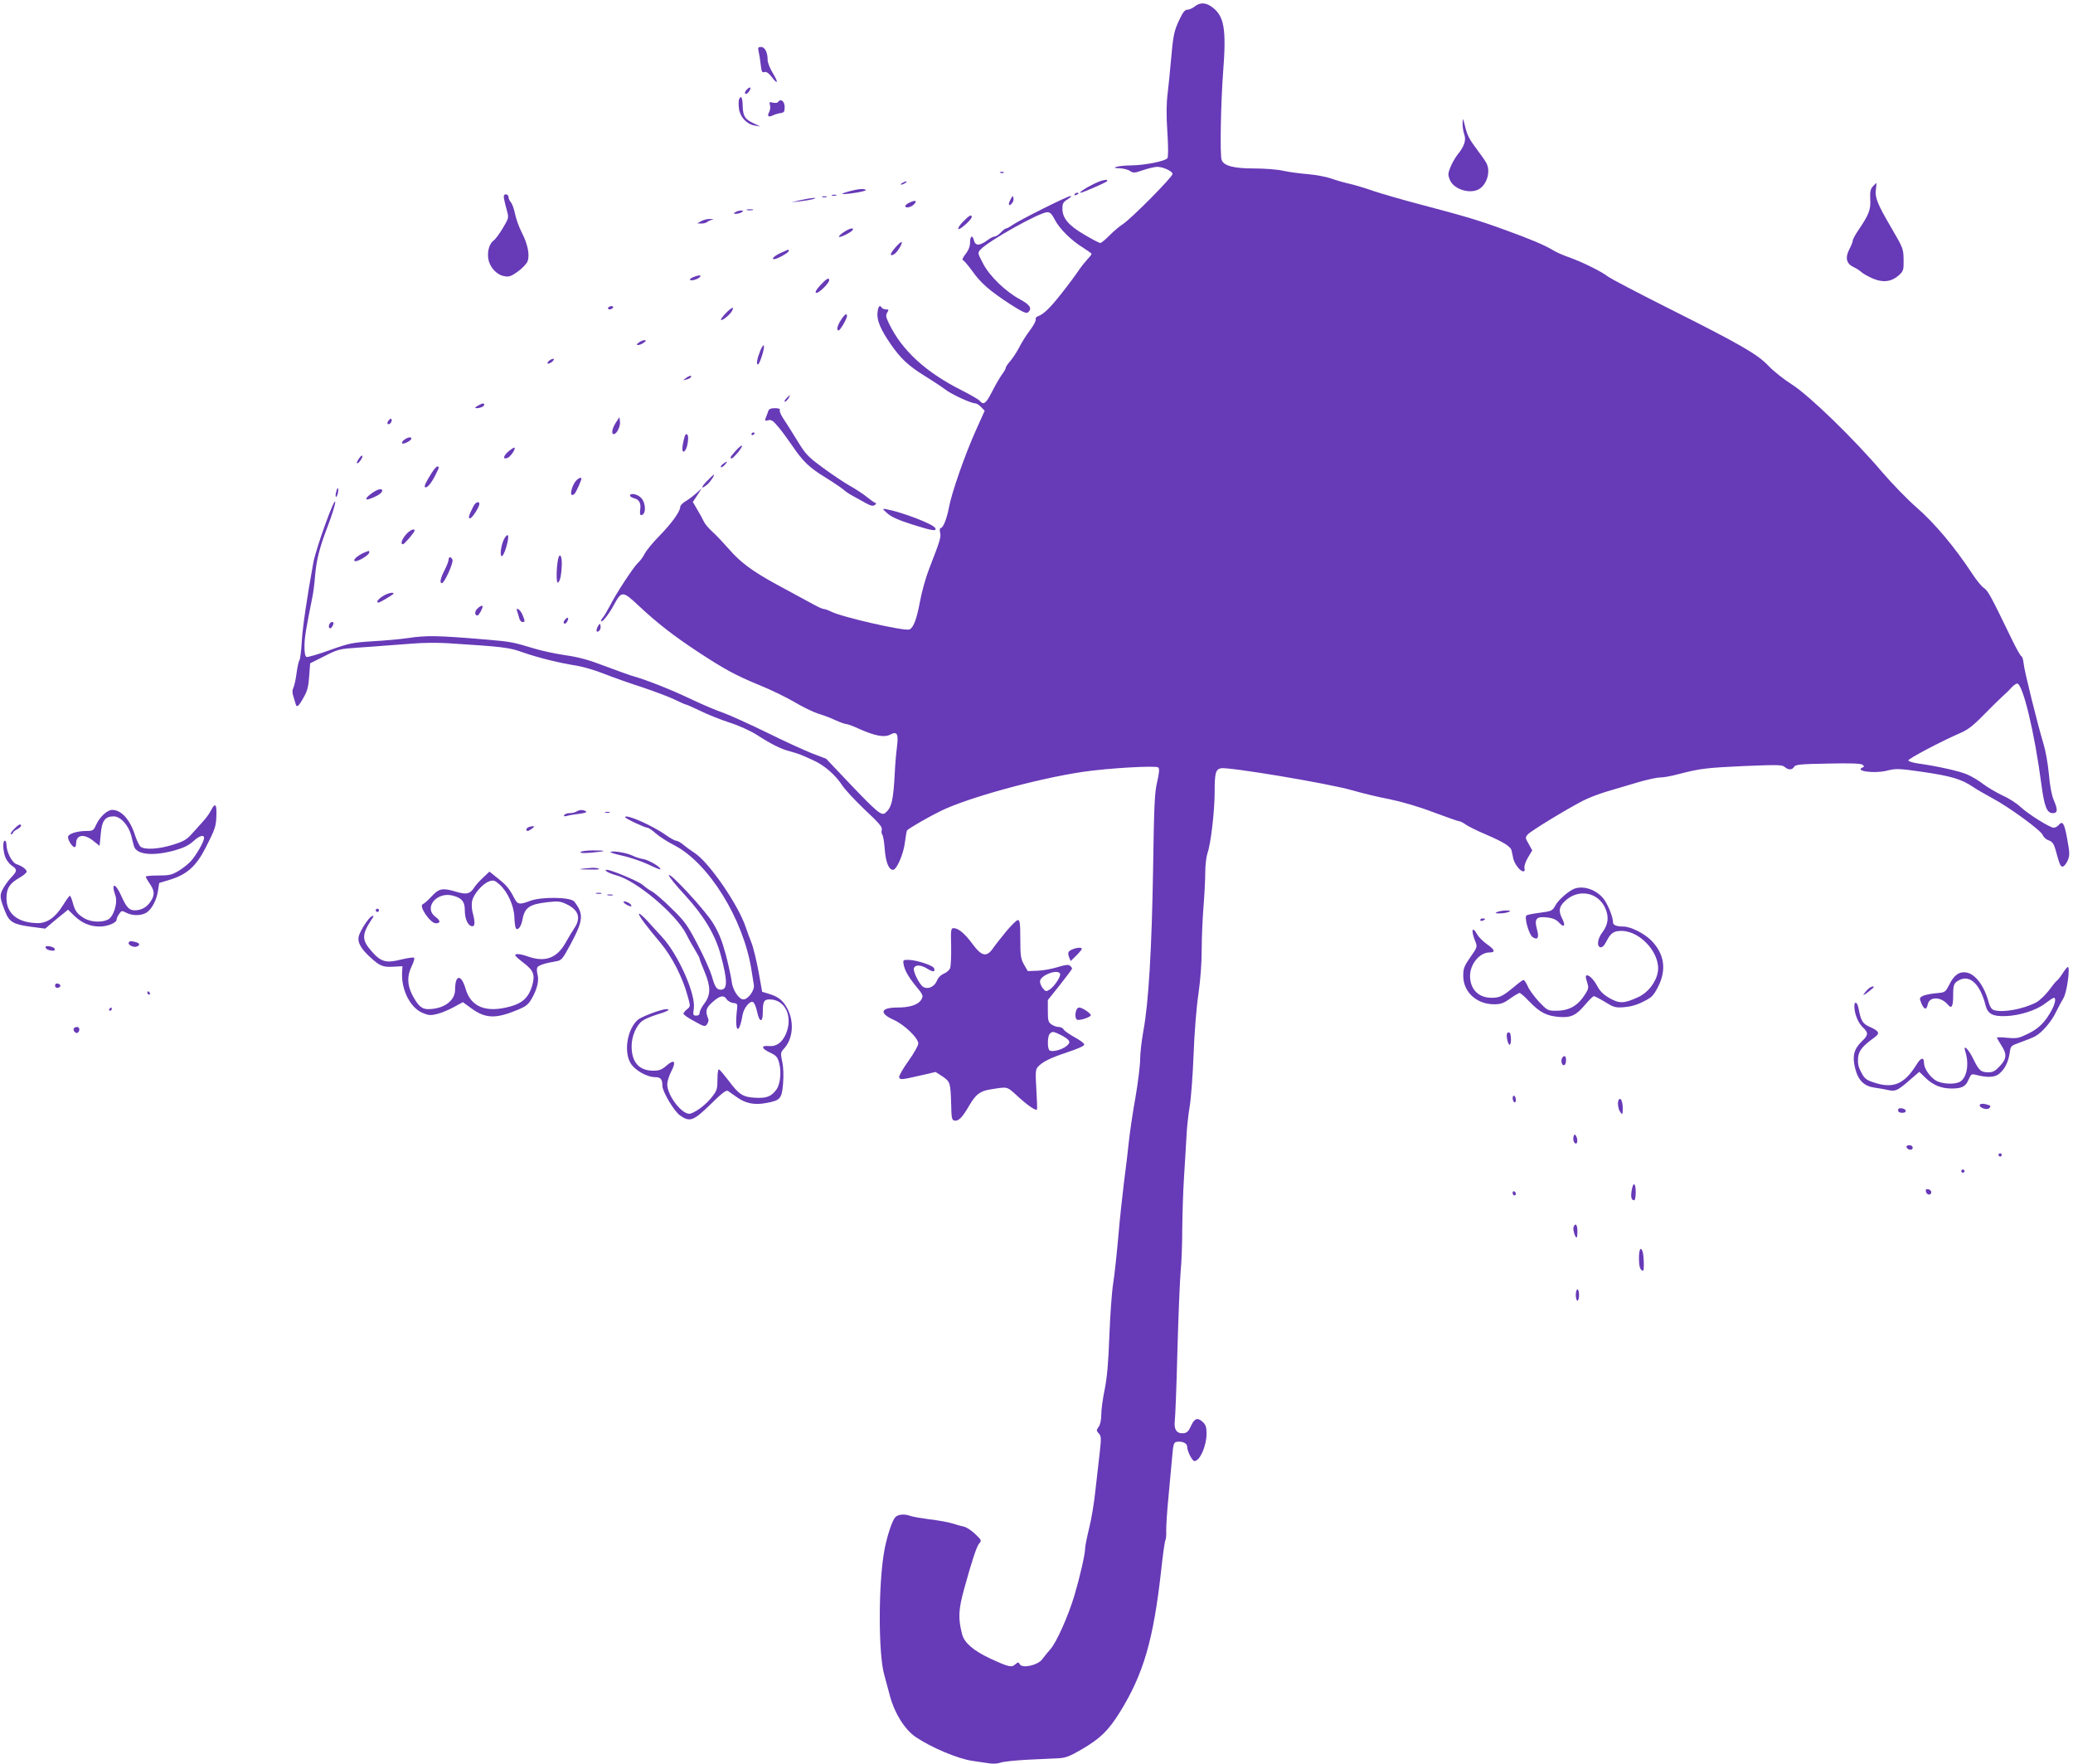 <?xml version="1.0" standalone="no"?>
<!DOCTYPE svg PUBLIC "-//W3C//DTD SVG 20010904//EN"
 "http://www.w3.org/TR/2001/REC-SVG-20010904/DTD/svg10.dtd">
<svg version="1.0" xmlns="http://www.w3.org/2000/svg"
 width="1280pt" height="1089pt" viewBox="0 0 1280 1089"
 preserveAspectRatio="xMidYMid meet">
<g transform="translate(0,1089) scale(0.1,-0.1)"
fill="#673ab7" stroke="none">
<path d="M7377 10850 c-14 -11 -34 -20 -46 -20 -15 0 -27 -16 -49 -62 -33 -70
-38 -95 -52 -253 -5 -60 -14 -150 -20 -200 -8 -62 -9 -136 -2 -240 6 -92 6
-155 0 -162 -14 -18 -139 -43 -220 -44 -80 0 -145 -17 -73 -18 22 -1 50 -8 62
-16 20 -14 28 -14 82 5 33 11 72 20 86 20 37 0 95 -27 95 -44 0 -19 -256 -277
-307 -310 -21 -13 -58 -45 -83 -70 -24 -25 -50 -46 -56 -46 -7 0 -51 23 -98
51 -98 57 -136 102 -136 161 0 32 5 41 33 58 17 11 25 20 17 20 -18 0 -318
-150 -360 -180 -15 -11 -32 -20 -37 -20 -5 0 -20 -11 -33 -25 -13 -14 -30 -25
-38 -25 -8 0 -30 -11 -48 -25 -18 -14 -42 -25 -53 -25 -14 0 -23 9 -27 25 -9
37 -24 30 -24 -11 0 -23 -9 -48 -27 -71 -19 -24 -24 -38 -16 -40 7 -3 32 -33
57 -67 53 -75 108 -122 235 -205 72 -46 98 -58 108 -50 28 24 14 47 -49 81
-88 47 -189 144 -229 223 -33 63 -33 64 -15 84 49 54 366 231 413 231 17 0 29
-12 47 -48 28 -54 101 -127 175 -172 28 -18 51 -34 51 -38 0 -3 -11 -18 -25
-32 -14 -15 -38 -45 -53 -67 -15 -23 -61 -86 -104 -140 -73 -93 -112 -132
-150 -146 -10 -3 -15 -12 -13 -19 3 -7 -13 -38 -36 -68 -23 -30 -52 -77 -66
-105 -14 -27 -39 -65 -54 -83 -16 -18 -29 -37 -29 -43 0 -6 -11 -25 -24 -42
-13 -18 -40 -65 -60 -104 -37 -74 -53 -86 -76 -58 -7 9 -58 38 -113 66 -221
111 -368 246 -448 412 -19 40 -21 51 -11 67 11 17 10 20 -7 20 -11 0 -23 5
-26 10 -13 21 -23 9 -27 -32 -4 -46 19 -102 82 -193 59 -86 110 -134 204 -192
50 -31 108 -69 129 -85 39 -31 160 -87 188 -88 8 0 25 -10 37 -23 l22 -23 -54
-120 c-66 -146 -150 -386 -166 -474 -13 -70 -36 -130 -52 -130 -5 0 -7 -13 -3
-29 6 -29 1 -45 -71 -231 -20 -52 -44 -141 -54 -196 -19 -104 -40 -161 -65
-170 -31 -12 -420 77 -485 111 -16 8 -35 15 -42 15 -7 0 -31 10 -53 22 -73 40
-133 72 -242 131 -148 81 -222 136 -292 217 -33 37 -78 86 -102 107 -23 21
-47 49 -53 63 -6 14 -24 47 -40 73 l-28 48 28 42 27 42 -35 -31 c-20 -18 -50
-40 -67 -50 -17 -10 -31 -25 -31 -34 0 -28 -54 -102 -128 -178 -39 -39 -80
-89 -91 -110 -10 -20 -29 -46 -42 -57 -26 -24 -134 -187 -173 -265 -16 -30
-35 -63 -44 -73 -8 -9 -13 -20 -10 -22 8 -8 49 45 80 103 46 85 54 84 150 -6
114 -107 213 -184 364 -284 168 -110 233 -146 384 -208 69 -28 166 -75 215
-104 50 -30 115 -61 145 -71 30 -9 79 -27 108 -41 29 -13 59 -24 67 -24 9 0
44 -13 78 -29 99 -44 156 -55 192 -37 45 24 54 7 43 -79 -5 -38 -11 -108 -13
-155 -9 -172 -19 -216 -59 -249 -23 -19 -51 5 -220 182 l-145 153 -87 33 c-48
19 -177 78 -286 132 -109 53 -229 107 -266 120 -37 12 -121 48 -187 79 -132
63 -285 124 -380 150 -16 5 -88 31 -160 58 -96 37 -160 55 -244 67 -62 9 -150
28 -195 42 -128 39 -146 42 -287 54 -307 26 -375 27 -489 10 -47 -7 -146 -16
-220 -20 -125 -8 -144 -12 -265 -55 -71 -26 -135 -44 -142 -42 -9 4 -13 25
-13 65 0 53 8 102 50 311 5 25 12 79 15 120 9 105 27 177 80 315 25 65 45 131
45 145 -1 42 -118 -282 -135 -372 -40 -219 -67 -402 -72 -493 -3 -55 -10 -105
-14 -111 -5 -6 -13 -43 -18 -81 -5 -39 -14 -79 -20 -90 -7 -15 -7 -30 1 -54 6
-19 12 -40 14 -46 6 -24 19 -13 48 40 24 41 31 69 35 132 l6 80 88 44 c84 43
93 45 210 53 67 5 147 10 177 13 30 2 102 8 160 12 58 5 155 6 215 2 346 -22
379 -26 465 -57 94 -33 229 -66 333 -82 37 -6 112 -28 165 -49 53 -21 160 -59
238 -84 77 -26 168 -60 202 -77 33 -16 64 -30 69 -30 4 0 43 -18 88 -39 44
-22 125 -54 180 -72 57 -18 129 -51 167 -75 89 -58 154 -90 208 -103 25 -7 54
-16 65 -21 11 -4 45 -19 75 -33 67 -29 139 -91 180 -155 17 -26 80 -94 140
-151 87 -81 109 -107 105 -123 -4 -10 -2 -24 3 -31 5 -7 12 -47 15 -90 6 -80
25 -127 51 -127 23 0 66 100 74 173 5 37 10 68 13 71 19 17 131 82 209 120
166 81 593 199 877 241 155 23 452 40 465 27 8 -8 6 -33 -7 -89 -16 -67 -19
-143 -25 -533 -8 -495 -28 -833 -60 -1004 -11 -60 -20 -139 -20 -175 0 -37
-13 -143 -29 -236 -17 -94 -35 -217 -41 -275 -6 -58 -19 -170 -30 -250 -10
-80 -26 -230 -35 -335 -9 -104 -23 -233 -31 -285 -9 -52 -19 -198 -24 -325 -6
-167 -14 -258 -29 -333 -12 -56 -21 -126 -21 -155 0 -32 -6 -62 -16 -75 -15
-21 -15 -25 1 -42 15 -16 15 -29 6 -112 -6 -51 -18 -158 -27 -237 -8 -79 -26
-187 -40 -240 -13 -53 -24 -108 -24 -123 0 -34 -33 -177 -66 -288 -38 -127
-110 -288 -147 -330 -17 -20 -41 -49 -52 -64 -26 -36 -122 -58 -138 -31 -8 15
-10 15 -28 0 -23 -21 -40 -17 -155 36 -101 47 -160 97 -173 149 -26 99 -23
152 12 280 49 178 78 264 93 281 16 18 15 21 -25 59 -23 22 -54 42 -69 45 -15
3 -47 12 -72 20 -25 8 -87 19 -139 25 -52 7 -105 16 -119 21 -37 14 -78 11
-95 -9 -19 -21 -52 -122 -67 -207 -37 -206 -37 -635 0 -765 11 -41 27 -100 35
-130 28 -106 91 -207 158 -253 98 -66 261 -135 352 -148 33 -5 79 -12 102 -15
24 -4 55 -2 70 4 16 6 89 14 163 18 74 3 160 7 192 9 47 2 71 11 145 54 117
68 167 117 238 231 146 236 207 446 255 877 10 95 22 178 26 185 4 6 6 32 5
57 -1 25 5 120 14 211 8 91 19 203 23 250 6 71 10 85 25 88 34 7 67 -7 67 -28
0 -27 31 -90 45 -90 34 0 75 93 75 171 0 37 -5 53 -22 69 -33 31 -52 25 -74
-23 -14 -32 -25 -43 -45 -45 -42 -5 -62 22 -55 77 3 25 11 219 16 431 6 212
15 432 20 490 6 58 10 177 10 265 1 88 5 232 11 320 6 88 12 200 15 249 2 50
11 131 19 180 9 50 20 197 25 327 5 136 18 295 30 374 12 84 20 188 20 268 0
73 5 193 11 267 6 74 11 170 11 214 0 44 6 96 14 120 20 55 44 258 44 376 0
118 6 139 38 147 43 10 662 -93 812 -136 58 -17 161 -42 230 -55 77 -16 181
-46 272 -81 80 -30 152 -55 158 -55 7 0 25 -9 41 -21 16 -11 70 -38 120 -59
116 -50 158 -76 163 -103 3 -12 7 -34 10 -48 3 -14 15 -38 27 -52 24 -32 50
-36 42 -7 -3 11 6 39 21 65 l27 45 -22 40 c-22 38 -22 40 -4 60 18 20 235 153
340 207 33 17 98 42 145 56 47 14 132 39 189 56 57 17 120 31 141 31 20 0 72
9 115 21 134 35 173 39 409 50 200 8 231 8 246 -6 22 -20 47 -19 58 1 8 14 38
17 208 20 135 3 204 1 214 -7 11 -8 12 -12 3 -16 -58 -23 71 -41 151 -20 53
13 70 13 222 -9 170 -25 235 -44 305 -91 23 -16 76 -46 118 -69 106 -56 304
-201 314 -229 5 -13 21 -28 37 -33 22 -8 31 -20 41 -54 26 -95 31 -108 45
-108 8 0 22 17 31 37 14 34 13 46 -3 135 -18 98 -28 114 -54 83 -7 -8 -20 -15
-29 -15 -24 0 -159 85 -206 129 -22 21 -71 53 -110 70 -38 18 -92 50 -120 71
-27 21 -72 48 -99 59 -45 20 -183 51 -305 68 -30 4 -56 13 -58 18 -3 10 204
119 322 170 46 20 80 46 145 113 47 48 99 99 115 113 17 15 41 38 54 53 13 14
29 26 36 26 35 0 108 -303 150 -624 18 -136 34 -176 70 -176 31 0 32 21 6 81
-12 27 -24 88 -30 161 -6 64 -21 147 -33 185 -35 115 -120 456 -123 498 -2 22
-8 41 -13 43 -6 2 -34 51 -62 110 -128 264 -144 294 -170 312 -15 10 -45 47
-68 82 -114 173 -234 316 -351 418 -54 47 -148 144 -209 215 -172 203 -449
472 -557 541 -49 31 -115 83 -145 115 -69 73 -174 133 -622 358 -185 93 -351
180 -370 194 -43 33 -156 88 -238 118 -36 12 -81 32 -100 44 -51 31 -138 68
-290 123 -169 62 -251 86 -520 157 -118 31 -253 70 -300 86 -47 17 -112 36
-145 44 -33 7 -85 22 -116 33 -31 11 -96 23 -145 27 -49 4 -117 13 -152 21
-35 8 -115 14 -177 14 -127 0 -189 16 -202 53 -11 30 -5 349 9 537 21 270 8
349 -66 405 -40 30 -75 32 -109 5z"/>
<path d="M4684 10573 c4 -16 10 -52 13 -81 5 -44 8 -52 23 -47 12 4 26 -6 45
-30 39 -52 43 -35 6 25 -17 28 -31 63 -31 79 0 48 -17 81 -41 81 -18 0 -20 -4
-15 -27z"/>
<path d="M4612 10338 c-7 -7 -12 -16 -12 -20 0 -15 15 -8 28 12 13 22 3 27
-16 8z"/>
<path d="M4563 10275 c-3 -9 -3 -34 0 -57 7 -51 48 -95 97 -103 l35 -6 -40 19
c-56 26 -67 44 -69 107 -1 54 -11 71 -23 40z"/>
<path d="M4805 10261 c-3 -6 -17 -8 -32 -5 -22 6 -24 4 -19 -14 4 -12 2 -31
-4 -42 -15 -28 -6 -36 23 -22 12 6 33 12 47 14 21 3 25 8 25 38 0 35 -25 54
-40 31z"/>
<path d="M9031 10129 c-1 -20 4 -50 10 -68 13 -37 2 -72 -42 -127 -15 -19 -35
-55 -44 -78 -15 -38 -15 -47 -2 -78 25 -59 131 -90 185 -52 46 32 66 109 40
157 -6 12 -30 47 -53 77 -53 70 -65 93 -80 155 -12 48 -13 49 -14 14z"/>
<path d="M6178 9823 c7 -3 16 -2 19 1 4 3 -2 6 -13 5 -11 0 -14 -3 -6 -6z"/>
<path d="M6800 9774 c-51 -17 -149 -74 -127 -74 11 0 153 62 161 70 11 11 -7
12 -34 4z"/>
<path d="M5570 9760 c-8 -5 -10 -10 -5 -10 6 0 17 5 25 10 8 5 11 10 5 10 -5
0 -17 -5 -25 -10z"/>
<path d="M11564 9739 c-15 -17 -18 -33 -16 -79 4 -63 -7 -93 -72 -189 -20 -29
-36 -59 -36 -67 0 -7 -10 -32 -22 -55 -26 -51 -17 -87 27 -108 17 -7 39 -22
50 -32 11 -10 42 -27 70 -39 61 -26 114 -20 159 20 29 27 31 32 30 97 -1 66
-3 72 -72 190 -90 154 -106 193 -99 243 3 22 4 40 3 40 -2 0 -11 -9 -22 -21z"/>
<path d="M5260 9713 c-30 -7 -56 -16 -59 -19 -7 -7 86 4 127 15 24 7 25 8 6
13 -11 3 -44 -1 -74 -9z"/>
<path d="M6635 9690 c-3 -6 1 -7 9 -4 18 7 21 14 7 14 -6 0 -13 -4 -16 -10z"/>
<path d="M3112 9663 c3 -16 11 -48 18 -73 12 -44 12 -46 -25 -108 -21 -35 -46
-69 -56 -76 -27 -19 -41 -66 -34 -113 8 -52 51 -100 99 -108 28 -6 42 -1 84
29 28 20 55 49 60 64 14 39 0 107 -37 178 -17 33 -35 85 -41 114 -6 30 -17 61
-25 70 -8 9 -15 24 -15 33 0 9 -7 17 -16 17 -12 0 -15 -7 -12 -27z"/>
<path d="M5138 9683 c6 -2 18 -2 25 0 6 3 1 5 -13 5 -14 0 -19 -2 -12 -5z"/>
<path d="M5078 9673 c6 -2 18 -2 25 0 6 3 1 5 -13 5 -14 0 -19 -2 -12 -5z"/>
<path d="M6242 9663 c-18 -32 -16 -51 4 -31 9 8 14 24 12 34 -4 18 -5 17 -16
-3z"/>
<path d="M4945 9655 l-60 -14 53 6 c29 3 65 9 80 13 44 13 -5 10 -73 -5z"/>
<path d="M5613 9638 c-13 -6 -23 -15 -23 -20 0 -16 37 -8 55 12 21 23 6 26
-32 8z"/>
<path d="M4613 9593 c9 -2 25 -2 35 0 9 3 1 5 -18 5 -19 0 -27 -2 -17 -5z"/>
<path d="M4540 9580 c-12 -8 -12 -10 5 -10 11 0 27 5 35 10 12 8 12 10 -5 10
-11 0 -27 -5 -35 -10z"/>
<path d="M5946 9521 c-21 -21 -33 -41 -28 -45 10 -6 82 59 82 74 0 19 -16 10
-54 -29z"/>
<path d="M4330 9525 l-25 -14 26 -1 c14 0 29 4 35 9 5 5 18 11 29 14 14 3 11
5 -10 5 -16 1 -41 -5 -55 -13z"/>
<path d="M5213 9459 c-18 -12 -33 -25 -33 -30 0 -11 76 26 85 41 10 17 -18 11
-52 -11z"/>
<path d="M5531 9365 c-36 -41 -41 -61 -11 -45 20 11 55 68 47 76 -2 3 -18 -11
-36 -31z"/>
<path d="M4824 9330 c-41 -18 -65 -40 -44 -40 18 0 90 40 90 50 0 6 -1 10 -2
9 -2 0 -22 -9 -44 -19z"/>
<path d="M4283 9180 c-13 -5 -23 -12 -23 -15 0 -11 37 -4 56 10 22 17 4 20
-33 5z"/>
<path d="M5064 9128 c-26 -29 -33 -43 -24 -46 14 -5 80 60 80 78 0 20 -18 9
-56 -32z"/>
<path d="M3755 8990 c-3 -5 1 -10 9 -10 8 0 18 5 21 10 3 6 -1 10 -9 10 -8 0
-18 -4 -21 -10z"/>
<path d="M4480 8955 c-18 -19 -31 -37 -28 -40 7 -7 56 32 68 56 17 30 -3 22
-40 -16z"/>
<path d="M5193 8915 c-23 -35 -30 -65 -15 -65 10 0 52 73 52 89 0 20 -15 11
-37 -24z"/>
<path d="M3944 8775 c-15 -11 -16 -14 -3 -15 8 0 24 7 35 15 15 11 16 14 3 15
-8 0 -24 -7 -35 -15z"/>
<path d="M4696 8729 c-21 -52 -28 -89 -16 -89 11 0 45 109 36 117 -3 3 -12 -9
-20 -28z"/>
<path d="M3394 8666 c-10 -8 -16 -17 -13 -20 3 -3 14 1 25 8 10 8 16 17 13 20
-3 3 -14 -1 -25 -8z"/>
<path d="M4234 8555 c-18 -13 -18 -14 4 -8 12 3 25 9 28 14 8 14 -10 11 -32
-6z"/>
<path d="M4855 8430 c-10 -11 -14 -20 -9 -20 5 0 15 9 22 20 7 11 11 20 9 20
-2 0 -12 -9 -22 -20z"/>
<path d="M2950 8385 c-18 -10 -20 -14 -8 -15 23 0 48 11 48 21 0 12 -11 11
-40 -6z"/>
<path d="M4744 8353 c-3 -10 -10 -28 -15 -41 -8 -20 -6 -22 15 -16 19 4 30 -3
63 -43 22 -26 59 -77 83 -112 67 -99 106 -137 204 -197 50 -31 100 -65 112
-75 11 -11 39 -30 62 -42 22 -12 58 -32 80 -44 27 -15 42 -19 53 -11 11 7 11
11 1 15 -7 2 -30 19 -51 36 -22 18 -68 48 -102 67 -34 19 -109 69 -166 111
-96 70 -108 84 -161 170 -32 52 -70 113 -86 136 -15 23 -25 47 -21 52 4 7 -7
11 -30 11 -25 0 -37 -5 -41 -17z"/>
<path d="M2401 8296 c-8 -9 -11 -19 -7 -23 9 -9 29 13 24 27 -2 8 -8 7 -17 -4z"/>
<path d="M3802 8280 c-23 -37 -29 -70 -12 -70 18 0 42 48 38 77 l-3 28 -23
-35z"/>
<path d="M4640 8209 c0 -5 5 -7 10 -4 6 3 10 8 10 11 0 2 -4 4 -10 4 -5 0 -10
-5 -10 -11z"/>
<path d="M4227 8193 c-16 -56 -18 -95 -5 -91 14 5 25 39 27 81 1 30 -15 37
-22 10z"/>
<path d="M2496 8175 c-11 -8 -16 -18 -13 -22 8 -8 57 17 57 29 0 13 -23 9 -44
-7z"/>
<path d="M4541 8105 c-33 -37 -36 -45 -23 -45 5 0 23 18 41 40 39 49 25 53
-18 5z"/>
<path d="M3138 8102 c-32 -29 -34 -50 -4 -39 18 7 51 55 43 63 -3 3 -20 -8
-39 -24z"/>
<path d="M2223 8068 c-18 -24 -24 -38 -16 -38 10 0 36 40 30 46 -2 3 -9 -1
-14 -8z"/>
<path d="M4464 8026 c-10 -8 -16 -17 -13 -20 3 -3 14 3 24 14 21 23 17 26 -11
6z"/>
<path d="M2667 7973 c-37 -59 -49 -84 -43 -90 10 -10 37 20 62 69 27 53 28 58
14 58 -5 0 -20 -17 -33 -37z"/>
<path d="M4365 7920 c-39 -40 -38 -54 1 -22 19 15 50 62 41 62 -1 0 -21 -18
-42 -40z"/>
<path d="M3556 7921 c-20 -22 -38 -79 -26 -86 4 -3 13 1 19 8 10 13 41 81 41
92 0 11 -18 4 -34 -14z"/>
<path d="M2076 7854 c-4 -14 -5 -29 -2 -31 3 -3 8 7 12 21 3 15 4 29 1 32 -2
3 -8 -7 -11 -22z"/>
<path d="M2300 7848 c-49 -34 -52 -53 -4 -33 42 17 64 33 64 46 0 16 -26 10
-60 -13z"/>
<path d="M3890 7830 c0 -5 11 -12 25 -16 32 -8 44 -30 38 -71 -3 -20 -1 -33 5
-33 32 0 32 73 1 106 -22 24 -69 33 -69 14z"/>
<path d="M2931 7777 c-6 -8 -17 -30 -26 -50 -12 -28 -12 -37 -3 -37 13 0 58
70 58 89 0 15 -15 14 -29 -2z"/>
<path d="M5480 7720 c25 -22 70 -42 159 -70 117 -37 149 -42 135 -19 -15 25
-206 98 -304 116 -23 4 -23 2 10 -27z"/>
<path d="M2506 7589 c-26 -30 -34 -59 -18 -59 9 0 72 74 72 84 0 17 -32 2 -54
-25z"/>
<path d="M3117 7570 c-20 -31 -33 -105 -20 -113 6 -4 18 20 28 52 20 69 17 98
-8 61z"/>
<path d="M2260 7483 c-41 -15 -81 -46 -71 -56 11 -11 91 35 91 53 0 6 -1 10
-2 9 -2 0 -10 -3 -18 -6z"/>
<path d="M3446 7438 c-11 -52 -12 -148 -2 -145 14 5 23 48 25 115 1 52 -14 72
-23 30z"/>
<path d="M2770 7435 c0 -9 -11 -38 -25 -65 -26 -51 -32 -80 -16 -80 15 0 72
126 65 144 -8 20 -24 21 -24 1z"/>
<path d="M2363 7209 c-30 -19 -43 -39 -26 -39 9 0 93 50 93 55 0 12 -38 3 -67
-16z"/>
<path d="M2946 7131 c-17 -18 -15 -41 3 -41 7 0 31 43 31 55 0 11 -18 3 -34
-14z"/>
<path d="M3194 7114 c3 -9 9 -27 12 -40 3 -13 12 -24 20 -24 17 0 17 3 0 45
-14 34 -45 52 -32 19z"/>
<path d="M3492 7068 c-14 -14 -16 -28 -3 -28 9 0 24 30 18 36 -2 2 -9 -2 -15
-8z"/>
<path d="M2033 7035 c-8 -22 6 -33 17 -15 13 20 12 30 0 30 -6 0 -13 -7 -17
-15z"/>
<path d="M3691 7022 c-14 -26 -7 -42 10 -25 6 6 9 19 7 29 -3 17 -5 17 -17 -4z"/>
<path d="M1304 5889 c-8 -17 -28 -45 -44 -63 -15 -17 -47 -52 -70 -78 -36 -41
-54 -52 -122 -73 -85 -27 -175 -33 -200 -12 -8 6 -23 37 -33 67 -31 99 -85
160 -142 160 -30 0 -76 -42 -98 -89 -17 -38 -21 -41 -59 -41 -62 0 -116 -18
-116 -38 0 -21 27 -62 41 -62 5 0 9 10 9 23 0 54 49 62 106 16 l39 -31 7 73
c7 83 27 109 80 109 42 0 91 -54 108 -117 6 -26 14 -56 17 -66 14 -53 114 -64
248 -28 57 16 89 31 117 56 39 36 68 45 68 21 0 -22 -50 -109 -83 -144 -18
-19 -52 -46 -77 -60 -39 -23 -56 -27 -122 -27 -43 0 -78 -3 -78 -7 0 -4 11
-24 25 -44 30 -44 31 -69 6 -108 -24 -37 -57 -55 -97 -56 -37 0 -53 17 -87 93
-35 78 -63 79 -35 0 17 -46 -11 -135 -47 -151 -41 -19 -106 -14 -145 9 -45 28
-57 45 -71 97 -6 23 -14 42 -18 42 -3 0 -22 -26 -41 -57 -48 -77 -99 -113
-159 -112 -121 2 -191 58 -191 154 0 61 20 92 80 126 21 12 41 28 44 35 5 13
-24 36 -62 49 -27 8 -61 74 -62 118 0 15 -4 27 -10 27 -15 0 -12 -66 4 -105 8
-18 26 -41 40 -50 33 -22 33 -32 -3 -70 -16 -16 -39 -48 -51 -69 -24 -43 -22
-58 12 -144 26 -65 50 -79 163 -94 l84 -11 46 39 c26 21 57 48 71 58 l24 20
38 -37 c46 -45 98 -67 157 -67 50 0 105 23 105 43 0 7 7 23 16 35 14 21 17 21
44 7 38 -20 95 -19 126 2 32 21 63 80 70 137 l7 45 66 20 c105 32 162 83 220
196 59 116 65 132 67 198 3 73 -7 84 -32 36z"/>
<path d="M3560 5880 c-8 -5 -27 -10 -42 -10 -15 0 -30 -5 -34 -12 -5 -8 0 -9
17 -5 13 4 48 10 77 13 35 5 49 10 40 15 -17 11 -40 11 -58 -1z"/>
<path d="M3738 5873 c6 -2 18 -2 25 0 6 3 1 5 -13 5 -14 0 -19 -2 -12 -5z"/>
<path d="M3860 5845 c0 -8 122 -65 137 -65 7 0 30 -15 51 -34 21 -19 72 -52
113 -73 213 -108 429 -455 479 -771 6 -37 13 -79 15 -94 5 -32 -36 -88 -65
-88 -28 0 -67 60 -72 110 -3 25 -19 99 -36 165 -25 92 -44 138 -80 197 -49 80
-272 321 -272 294 0 -8 45 -64 100 -123 116 -126 187 -245 220 -368 43 -159
43 -215 1 -215 -26 0 -37 16 -56 85 -10 33 -49 121 -88 195 -64 122 -80 144
-162 223 -49 49 -103 95 -120 104 -16 8 -41 26 -55 39 -23 21 -194 94 -222 94
-26 0 10 -21 58 -34 124 -33 366 -237 431 -362 16 -33 42 -78 56 -101 15 -24
27 -47 27 -52 0 -5 14 -41 30 -79 39 -93 39 -144 0 -196 -17 -22 -30 -48 -30
-58 0 -12 -7 -18 -21 -18 -19 0 -21 4 -15 44 13 87 -95 331 -194 439 -26 28
-68 74 -93 102 -25 27 -48 47 -51 44 -7 -7 44 -75 134 -182 69 -83 134 -209
166 -326 18 -64 18 -64 -4 -82 -12 -9 -22 -22 -22 -27 0 -6 30 -27 66 -46 62
-35 67 -36 80 -19 7 10 11 25 7 33 -19 48 -15 66 26 103 46 41 70 46 88 18 7
-11 25 -21 40 -23 26 -3 28 -6 24 -38 -17 -140 11 -170 34 -36 8 46 50 95 68
77 7 -7 17 -33 22 -58 14 -66 35 -68 35 -5 0 69 7 82 42 82 98 0 147 -109 99
-217 -24 -51 -58 -75 -103 -71 -50 5 -48 -14 4 -39 41 -19 49 -28 59 -65 15
-57 7 -133 -18 -166 -31 -42 -61 -53 -130 -49 -76 4 -100 19 -166 108 -27 35
-53 66 -58 67 -5 2 -9 -25 -9 -61 0 -59 -3 -70 -33 -108 -34 -45 -96 -93 -134
-104 -46 -13 -143 109 -143 181 0 17 11 53 25 80 32 62 19 78 -30 35 -29 -25
-44 -31 -81 -31 -88 0 -134 52 -134 151 0 62 29 130 68 158 15 10 54 27 87 37
65 19 91 34 59 34 -32 -1 -153 -46 -176 -66 -64 -57 -87 -192 -46 -265 25 -45
102 -89 154 -89 33 0 44 -13 44 -53 0 -37 74 -160 110 -184 60 -42 82 -33 187
69 71 70 97 90 108 83 8 -6 32 -23 54 -38 54 -39 109 -50 179 -37 90 16 99 26
107 118 4 50 3 101 -5 137 -11 52 -10 58 9 79 56 59 66 161 26 243 -28 56 -58
80 -119 98 l-40 12 -22 124 c-13 68 -32 149 -44 179 -12 30 -28 73 -35 95 -45
136 -222 395 -313 457 -26 17 -60 42 -75 55 -16 13 -35 23 -43 23 -8 0 -36 16
-63 35 -81 58 -251 133 -251 110z"/>
<path d="M85 5770 c-16 -16 -23 -30 -17 -30 7 0 12 4 12 8 0 5 11 15 25 22 14
7 25 17 25 22 0 16 -17 8 -45 -22z"/>
<path d="M3263 5783 c-14 -5 -18 -23 -5 -23 5 0 17 7 28 15 14 11 15 14 4 14
-8 0 -21 -3 -27 -6z"/>
<path d="M3585 5630 c-4 -7 18 -8 67 -4 95 9 99 14 10 14 -39 0 -74 -5 -77
-10z"/>
<path d="M3770 5631 c-8 -2 23 -13 70 -23 46 -10 118 -34 159 -53 41 -20 76
-34 78 -32 9 10 -67 56 -103 63 -21 3 -52 13 -67 21 -34 17 -116 32 -137 24z"/>
<path d="M3615 5529 c-49 -6 -49 -6 18 -7 65 -2 85 2 50 9 -10 3 -40 1 -68 -2z"/>
<path d="M2983 5472 c-22 -20 -48 -49 -57 -64 -24 -37 -46 -42 -107 -24 -86
26 -108 22 -154 -28 -22 -24 -46 -45 -54 -48 -28 -9 45 -118 80 -118 30 0 30
16 -1 39 -78 57 8 160 109 131 54 -15 71 -37 71 -89 0 -53 18 -94 43 -99 20
-4 22 23 6 82 -6 21 -8 54 -4 73 8 42 65 108 106 122 26 9 33 7 64 -20 49 -44
88 -129 91 -200 1 -32 5 -63 9 -69 11 -18 32 7 40 48 14 79 42 99 153 112 68
8 82 6 120 -12 74 -35 91 -85 49 -147 -12 -18 -38 -61 -57 -95 -53 -92 -126
-118 -230 -81 -48 17 -83 20 -78 6 2 -5 23 -24 48 -43 65 -49 75 -75 56 -143
-21 -71 -59 -108 -133 -128 -150 -42 -245 -5 -278 108 -27 93 -65 90 -65 -5 0
-69 -71 -120 -167 -120 -40 0 -63 22 -98 89 -31 62 -32 116 -3 176 12 24 19
48 15 52 -4 4 -40 -1 -81 -11 -94 -24 -125 -14 -184 54 -59 68 -58 101 2 193
16 23 16 26 3 21 -20 -7 -73 -89 -82 -125 -9 -35 13 -75 68 -126 62 -57 81
-65 146 -61 l56 3 -2 -35 c-7 -107 48 -218 123 -252 40 -17 52 -18 93 -8 25 6
71 25 102 42 l57 31 51 -37 c88 -65 152 -67 288 -10 53 22 66 33 88 72 32 57
44 108 34 145 -4 16 -5 35 -2 43 5 14 48 28 115 39 36 6 40 11 94 111 76 143
79 182 20 258 -22 28 -200 31 -271 5 -69 -26 -79 -24 -101 19 -29 56 -47 78
-102 121 l-50 40 -39 -37z"/>
<path d="M9720 5403 c-36 -15 -96 -67 -115 -101 -20 -36 -23 -37 -97 -47 -42
-5 -80 -13 -83 -17 -14 -13 16 -118 38 -133 32 -22 42 -4 27 49 -18 64 -3 80
63 72 36 -4 56 -13 75 -33 30 -33 40 -18 18 26 -24 46 -20 74 17 108 81 78
204 57 249 -44 24 -54 18 -101 -18 -149 -30 -39 -36 -87 -12 -92 11 -2 23 9
37 36 27 53 45 65 95 65 119 -2 243 -145 222 -256 -12 -63 -61 -126 -121 -153
-87 -40 -115 -41 -177 -6 -39 23 -59 43 -77 77 -23 43 -56 73 -68 61 -3 -2 0
-21 7 -40 10 -31 9 -40 -9 -69 -47 -76 -100 -107 -184 -107 -49 0 -53 2 -104
55 -28 31 -60 73 -69 95 -10 22 -22 40 -27 40 -5 0 -32 -20 -60 -44 -68 -56
-87 -66 -137 -66 -81 0 -133 53 -133 135 0 73 59 145 120 145 38 0 34 16 -13
49 -25 17 -53 45 -62 61 -33 59 -41 27 -11 -46 11 -29 10 -34 -32 -93 -38 -55
-44 -69 -44 -115 0 -100 82 -176 191 -176 40 0 58 6 98 35 27 19 54 35 59 35
5 0 33 -24 61 -54 65 -67 104 -87 181 -94 76 -6 107 9 165 78 23 27 46 50 52
50 5 0 36 -16 69 -36 53 -33 63 -36 117 -32 39 3 80 14 118 34 53 26 63 36 92
92 54 106 39 204 -43 287 -45 44 -127 85 -172 85 -40 0 -63 9 -63 24 0 36 -35
121 -63 153 -47 53 -122 77 -177 56z"/>
<path d="M3683 5373 c9 -2 23 -2 30 0 6 3 -1 5 -18 5 -16 0 -22 -2 -12 -5z"/>
<path d="M3753 5363 c9 -2 23 -2 30 0 6 3 -1 5 -18 5 -16 0 -22 -2 -12 -5z"/>
<path d="M3850 5321 c0 -4 12 -13 26 -20 20 -9 25 -9 22 0 -5 14 -48 32 -48
20z"/>
<path d="M2320 5270 c0 -5 5 -10 10 -10 6 0 10 5 10 10 0 6 -4 10 -10 10 -5 0
-10 -4 -10 -10z"/>
<path d="M9245 5260 c-16 -7 -13 -9 15 -9 19 0 44 4 55 9 16 7 13 9 -15 9 -19
0 -44 -4 -55 -9z"/>
<path d="M9140 5210 c0 -5 7 -7 15 -4 8 4 15 8 15 10 0 2 -7 4 -15 4 -8 0 -15
-4 -15 -10z"/>
<path d="M6213 5140 c-32 -39 -69 -86 -82 -105 -39 -56 -70 -49 -126 27 -46
63 -87 98 -117 98 -16 0 -18 -11 -15 -112 1 -62 -2 -123 -6 -134 -4 -12 -22
-28 -39 -35 -19 -8 -36 -25 -44 -46 -15 -35 -55 -53 -83 -36 -24 14 -65 97
-58 116 9 23 43 21 84 -4 35 -22 50 -20 40 4 -6 17 -107 50 -156 51 -33 1 -36
-1 -32 -24 5 -36 28 -78 70 -130 53 -64 55 -68 37 -95 -19 -29 -71 -45 -144
-45 -105 0 -116 -35 -24 -76 65 -29 152 -112 152 -146 0 -13 -27 -61 -60 -107
-34 -47 -59 -92 -58 -100 4 -19 12 -18 134 10 l91 21 42 -27 c48 -33 50 -38
54 -170 2 -87 4 -100 20 -103 26 -5 49 19 93 95 40 68 66 87 127 97 114 18
100 22 174 -45 63 -57 109 -88 116 -78 2 2 0 58 -4 124 -6 102 -5 123 9 138
28 32 78 56 183 91 64 21 104 39 104 47 0 8 -27 28 -59 45 -32 18 -63 39 -68
48 -5 9 -19 16 -31 16 -13 0 -33 7 -45 16 -19 13 -22 24 -22 83 l0 67 75 94
c41 52 75 97 75 101 0 3 -6 11 -13 17 -9 8 -30 6 -78 -9 -35 -11 -91 -21 -123
-22 l-60 -2 -23 40 c-20 35 -23 54 -23 158 0 96 -3 117 -15 117 -8 0 -40 -32
-72 -70z m332 -260 c9 -14 -32 -77 -62 -98 -24 -15 -26 -15 -45 8 -10 13 -18
33 -16 44 5 36 106 74 123 46z m4 -379 c59 -31 67 -45 35 -70 -28 -22 -86 -37
-103 -26 -15 9 -14 88 1 103 16 16 22 15 67 -7z"/>
<path d="M795 5071 c-8 -14 30 -32 49 -25 23 9 20 21 -6 28 -31 8 -36 8 -43
-3z"/>
<path d="M282 5038 c3 -7 17 -14 32 -16 20 -3 27 0 24 10 -3 7 -17 14 -32 16
-20 3 -27 0 -24 -10z"/>
<path d="M6624 5030 c-29 -12 -33 -21 -23 -49 l10 -24 34 33 c19 19 35 38 35
42 0 10 -29 9 -56 -2z"/>
<path d="M12736 4881 c-14 -22 -30 -42 -36 -46 -6 -3 -28 -31 -50 -61 -23 -29
-57 -62 -78 -73 -83 -42 -205 -64 -260 -47 -15 5 -25 21 -33 49 -26 99 -81
173 -136 183 -44 8 -77 -14 -107 -75 -25 -48 -25 -48 -84 -53 -33 -3 -69 -11
-81 -17 -19 -11 -20 -14 -8 -43 17 -42 33 -46 40 -9 10 51 83 49 126 -3 22
-26 31 -8 31 57 0 68 4 78 37 96 67 35 130 -25 163 -155 13 -53 44 -70 124
-67 87 3 190 36 244 78 25 19 49 35 54 35 14 0 9 -34 -13 -75 -40 -74 -79
-114 -145 -146 -59 -29 -70 -31 -129 -26 -36 4 -65 4 -65 1 0 -2 11 -21 24
-42 40 -60 38 -88 -8 -136 -26 -28 -41 -36 -67 -36 -48 0 -59 10 -94 81 -30
63 -66 97 -50 48 24 -76 11 -157 -29 -185 -30 -21 -115 -18 -154 6 -37 23 -72
75 -72 107 0 39 -19 35 -46 -9 -76 -123 -146 -152 -269 -109 -42 14 -54 24
-73 62 -18 33 -22 55 -19 89 5 45 26 71 102 126 35 25 28 39 -31 65 -44 20
-53 35 -69 117 -7 36 -25 44 -25 10 0 -46 23 -102 51 -129 37 -35 37 -48 -6
-89 -48 -47 -59 -91 -40 -166 19 -75 55 -110 122 -119 26 -4 64 -10 84 -15 43
-9 56 -3 132 63 l58 50 37 -36 c47 -46 98 -67 162 -67 65 0 88 12 106 57 14
31 18 34 42 28 72 -19 117 -17 145 5 35 28 57 71 66 129 6 45 7 45 66 66 33
12 74 28 91 37 43 23 102 92 130 152 14 28 34 66 45 84 21 33 43 192 27 192
-4 0 -19 -18 -32 -39z"/>
<path d="M340 4805 c0 -10 7 -15 18 -13 21 4 19 22 -2 26 -10 2 -16 -3 -16
-13z"/>
<path d="M11539 4788 c-8 -7 -22 -22 -29 -33 -10 -13 -3 -10 23 9 20 16 37 30
37 32 0 8 -17 3 -31 -8z"/>
<path d="M910 4760 c0 -5 5 -10 11 -10 5 0 7 5 4 10 -3 6 -8 10 -11 10 -2 0
-4 -4 -4 -10z"/>
<path d="M675 4660 c-3 -5 -1 -10 4 -10 6 0 11 5 11 10 0 6 -2 10 -4 10 -3 0
-8 -4 -11 -10z"/>
<path d="M6646 4654 c-9 -24 -7 -52 4 -59 12 -7 77 12 85 26 6 9 -52 49 -71
49 -7 0 -15 -7 -18 -16z"/>
<path d="M456 4542 c-8 -13 11 -35 23 -28 16 10 14 36 -3 36 -8 0 -17 -4 -20
-8z"/>
<path d="M9306 4511 c-8 -13 5 -71 15 -71 12 0 11 67 0 75 -5 3 -12 1 -15 -4z"/>
<path d="M9644 4355 c-8 -20 3 -48 16 -40 13 8 13 55 0 55 -6 0 -13 -7 -16
-15z"/>
<path d="M9340 4111 c0 -11 5 -23 10 -26 6 -3 10 3 10 14 0 11 -4 23 -10 26
-5 3 -10 -3 -10 -14z"/>
<path d="M9997 4103 c-12 -12 -7 -59 8 -79 13 -18 14 -16 15 21 0 42 -11 70
-23 58z"/>
<path d="M12225 4070 c-10 -16 43 -36 57 -22 14 14 11 17 -24 26 -15 3 -30 2
-33 -4z"/>
<path d="M11720 4036 c0 -11 9 -16 26 -16 31 0 28 23 -4 28 -15 2 -22 -2 -22
-12z"/>
<path d="M9717 3876 c-7 -19 1 -46 14 -46 11 0 11 31 0 48 -7 11 -9 11 -14 -2z"/>
<path d="M11772 3808 c7 -19 38 -22 38 -4 0 10 -9 16 -21 16 -12 0 -19 -5 -17
-12z"/>
<path d="M12340 3760 c0 -5 5 -10 10 -10 6 0 10 5 10 10 0 6 -4 10 -10 10 -5
0 -10 -4 -10 -10z"/>
<path d="M12110 3660 c0 -5 5 -10 10 -10 6 0 10 5 10 10 0 6 -4 10 -10 10 -5
0 -10 -4 -10 -10z"/>
<path d="M10075 3540 c-7 -40 -2 -60 16 -60 5 0 9 23 9 50 0 60 -16 66 -25 10z"/>
<path d="M11892 3533 c4 -21 33 -25 33 -3 0 8 -8 16 -18 18 -14 3 -18 -1 -15
-15z"/>
<path d="M9340 3526 c0 -9 5 -16 10 -16 6 0 10 4 10 9 0 6 -4 13 -10 16 -5 3
-10 -1 -10 -9z"/>
<path d="M9716 3315 c-5 -15 9 -65 19 -65 3 0 5 18 5 40 0 40 -13 53 -24 25z"/>
<path d="M10120 3121 c0 -40 5 -63 15 -71 13 -11 15 -6 15 36 0 27 -3 59 -6
72 -12 41 -24 22 -24 -37z"/>
<path d="M9730 2895 c0 -19 5 -35 10 -35 6 0 10 16 10 35 0 19 -4 35 -10 35
-5 0 -10 -16 -10 -35z"/>
</g>
</svg>
